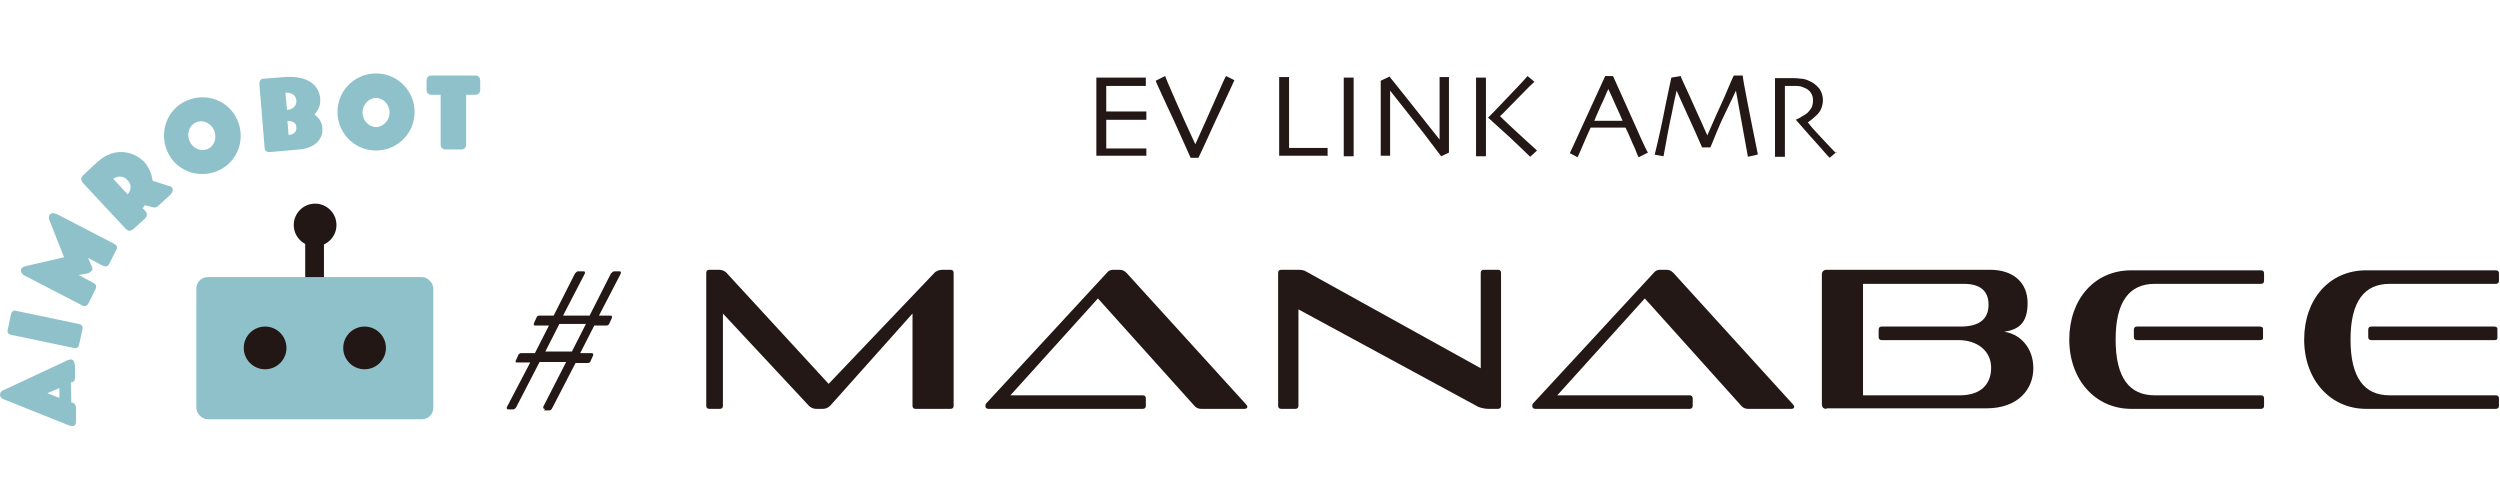 <?xml version="1.0" encoding="UTF-8"?>
<svg id="_レイヤー_1" data-name="レイヤー_1" xmlns="http://www.w3.org/2000/svg" xmlns:xlink="http://www.w3.org/1999/xlink" version="1.1" viewBox="0 0 480 96">
  <!-- Generator: Adobe Illustrator 29.3.1, SVG Export Plug-In . SVG Version: 2.1.0 Build 151)  -->
  <defs>
    <style>
      .st0 {
        fill: #8fc1cb;
      }

      .st1 {
        isolation: isolate;
      }

      .st2 {
        fill: #231815;
      }

      .st3 {
        fill: #221714;
      }
    </style>
  </defs>
  <g id="_NAOMI-2" class="st1">
    <g class="st1">
      <path class="st2" d="M104.6,78.5c-.2,0-.3-.1-.3-.2s0-.1,0-.2l4.4-8.6h-5.1l-4.5,8.7c-.1.2-.4.4-.5.4h-1c-.2,0-.3-.1-.3-.2v-.2l4.5-8.6h-2.5c-.2,0-.3,0-.3-.2s0,0,0-.1l.5-1.1c0-.2.4-.4.5-.4h2.7l2.7-5.3h-2.7c-.2,0-.2,0-.2-.2s0-.1,0-.2l.5-1.1c0-.2.3-.4.5-.4h2.8l4.1-8.1c.2-.2.4-.4.5-.4h1.1c.2,0,.3,0,.3.2s0,.1,0,.2l-4.2,8.1h5.1l4.1-8.1c.2-.2.4-.4.6-.4h1c.2,0,.3,0,.3.2v.2l-4.2,8.1h2.2c.2,0,.3.1.3.2s0,.1,0,.2l-.5,1.1c-.1.3-.3.4-.6.4h-2.3l-2.7,5.3h2.2c.2,0,.3.1.3.3,0,0,0,0,0,.1l-.5,1.1c0,.2-.3.4-.5.4h-2.4l-4.5,8.7c-.1.2-.3.4-.5.4h-1ZM112.5,62.2h-5.1l-2.7,5.3h5.1l2.7-5.3Z"/>
      <path class="st2" d="M175.8,78.5c-.4,0-.6-.2-.6-.6v-17.7l-15.8,17.7c-.4.4-.9.6-1.4.6h-1.3c-.5,0-1-.2-1.4-.6l-16.5-17.7v17.7c0,.4-.2.6-.6.6h-2c-.4,0-.6-.2-.6-.6v-25.5c0-.4.2-.6.6-.6h1.9c.5,0,1.1.2,1.5.7l19.5,21.2,20.2-21.2c.4-.5,1.1-.7,1.6-.7h1.6c.4,0,.6.2.6.6v25.5c0,.4-.2.6-.6.6h-6.6Z"/>
      <path class="st2" d="M230.6,78.5c-.5,0-.9-.2-1.2-.5l-18.6-20.7-16.8,18.6h25.4c.4,0,.6.2.6.6v1.4c0,.4-.2.6-.6.6h-29.6c-.4,0-.6-.2-.6-.5s0-.4.2-.6l23.1-25c.3-.4.7-.6,1.2-.6h1.3c.5,0,.9.2,1.3.6l23,25.3c.1.1.2.3.2.4,0,.2-.2.4-.5.4h-8.2Z"/>
      <path class="st2" d="M285.8,78.5c-.8,0-1.5-.2-2-.4l-34.5-18.7v18.5c0,.4-.2.6-.6.6h-2.7c-.4,0-.6-.2-.6-.6v-25.5c0-.4.2-.6.6-.6h2.9c.9,0,1.4,0,2,.4l33.4,18.5v-18.3c0-.4.2-.6.6-.6h2.7c.4,0,.6.2.6.6v25.5c0,.4-.2.6-.6.6h-1.8Z"/>
      <path class="st2" d="M335.6,78.5c-.5,0-.9-.2-1.2-.5l-18.6-20.7-16.8,18.6h25.4c.4,0,.6.2.6.6v1.4c0,.4-.2.6-.6.6h-29.6c-.4,0-.6-.2-.6-.5s0-.4.2-.6l23.1-25c.3-.4.7-.6,1.2-.6h1.3c.5,0,.9.2,1.3.6l23,25.3c.1.1.2.3.2.4,0,.2-.2.4-.5.4h-8.2Z"/>
      <path class="st2" d="M350.7,78.5c-.6,0-.9-.3-.9-.9v-24.9c0-.5.3-.9.9-.9h31.4c4.4,0,7.2,2.4,7.2,6.4s-1.9,5.1-4.5,5.5c3,.4,5.6,3,5.6,7s-2.9,7.7-9,7.7h-30.7ZM361.3,65.3c-.4,0-.6-.2-.6-.6v-1.4c0-.4.2-.6.6-.6h15.1c3.6,0,5.4-1.4,5.4-4.2s-1.8-4-4.7-4h-19.4v21.4h18.6c4.1,0,6-2.2,6-5.3s-2.5-5.3-6.3-5.3h-14.8Z"/>
      <path class="st2" d="M409.2,78.5c-6.9,0-11.9-5.6-11.9-13.3s4.8-13.3,11.9-13.3h24.9c.4,0,.6.2.6.6v1.4c0,.4-.2.6-.6.6h-20.4c-4.8,0-7.5,3.3-7.5,10.7s2.7,10.7,7.5,10.7h20.4c.4,0,.6.2.6.6v1.4c0,.4-.2.6-.6.6h-25ZM410.3,65.3c-.4,0-.6-.2-.6-.6v-1.4c0-.4.2-.6.6-.6h23.6c.4,0,.6.2.6.4v1.8c0,.3-.2.4-.6.4h-23.6Z"/>
      <path class="st2" d="M454.3,78.5c-6.9,0-11.9-5.6-11.9-13.3s4.8-13.3,11.9-13.3h24.9c.4,0,.6.2.6.6v1.4c0,.4-.2.6-.6.6h-20.4c-4.8,0-7.5,3.3-7.5,10.7s2.7,10.7,7.5,10.7h20.4c.4,0,.6.2.6.6v1.4c0,.4-.2.6-.6.6h-25ZM455.3,65.3c-.4,0-.6-.2-.6-.6v-1.4c0-.4.2-.6.6-.6h23.6c.4,0,.6.2.6.4v1.8c0,.3-.2.4-.6.4h-23.6Z"/>
    </g>
  </g>
  <g id="AI_SERVICE_ROBOT">
    <g class="st1">
      <path class="st2" d="M220.1,29.9c0,0-.6,0-1.5,0-.9,0-2.1,0-3.5,0s-1.8,0-2.6,0c-.8,0-1.5,0-2,0,0-.4,0-1.4,0-2.8,0-1.5,0-3,0-4.5s0-2,0-3.4c0-1.4,0-2.8,0-4.3.5,0,1.2,0,2,0,.8,0,1.6,0,2.5,0,1.4,0,2.6,0,3.5,0,.9,0,1.4,0,1.5,0v1.6c0,0-.5,0-1.4,0-.9,0-2,0-3.2,0s-1.1,0-1.7,0c-.5,0-1,0-1.3,0,0,.9,0,1.7,0,2.5,0,.8,0,1.6,0,2.4.3,0,.7,0,1.2,0s.9,0,1.2,0c1.3,0,2.5,0,3.6,0s1.6,0,1.7,0v1.6c0,0-.7,0-1.9,0-1.2,0-2.3,0-3.2,0s-.8,0-1.3,0c-.5,0-.9,0-1.3,0,0,1.4,0,2.6,0,3.4,0,.8,0,1.5,0,2.1.4,0,1,0,1.6,0s1.3,0,2,0c1.1,0,2.1,0,2.8,0,.8,0,1.2,0,1.3,0v1.6Z"/>
      <path class="st2" d="M237,15.4c0,0-.8,1.8-2.4,5.2-1.6,3.3-3,6.6-4.5,9.7h-1.5c-1.6-3.5-3-6.8-4.5-9.9-1.4-3.1-2.2-4.7-2.2-4.9l1.8-.9c0,.1.7,1.7,2,4.7s2.6,5.8,3.8,8.4h0c1.2-2.7,2.5-5.5,3.8-8.5s2-4.5,2.1-4.6l1.6.8Z"/>
      <path class="st2" d="M254.8,29.9c0,0-.6,0-1.4,0-.9,0-2,0-3.3,0s-1.7,0-2.5,0c-.8,0-1.5,0-2,0,0-1.3,0-2.6,0-3.9,0-1.3,0-2.6,0-3.9,0-2.1,0-3.8,0-4.9s0-1.9,0-2.4h1.9c0,1,0,2.1,0,3.4,0,1.3,0,2.3,0,3.1,0,2,0,3.6,0,5,0,1.3,0,2,0,2.1.3,0,.7,0,1.1,0s.8,0,1.2,0c1.3,0,2.5,0,3.5,0,1,0,1.5,0,1.6,0v1.6Z"/>
      <path class="st2" d="M259.9,30h-1.9c0-.5,0-1.3,0-2.4,0-1.2,0-2.8,0-5s0-2,0-3.4c0-1.4,0-2.8,0-4.3h1.9c0,1.1,0,2.3,0,3.8,0,1.4,0,2.6,0,3.5,0,2.3,0,4.1,0,5.3s0,2.1,0,2.6Z"/>
      <path class="st2" d="M278.2,14.8c0,1.2,0,2.5,0,4.1,0,1.5,0,2.6,0,3.3,0,2.1,0,3.8,0,5.1s0,1.9,0,2l-1.5.7c-2.3-3.1-4.4-5.8-6.4-8.3-2-2.5-3.1-3.9-3.4-4.3h0c0,2,0,4.5,0,7.4,0,2.9,0,4.6,0,5.1h-1.8c0-.2,0-.9,0-2,0-1.2,0-2.8,0-4.8s0-1.9,0-3.3c0-1.4,0-2.8,0-4.3l1.7-.8c.1.2,1.3,1.6,3.5,4.4s4.2,5.3,6.1,7.7h0c0-1.2,0-3.1,0-5.9,0-2.7,0-4.8,0-6.1h1.8Z"/>
      <path class="st2" d="M285.3,30h-1.9c0-.5,0-1.4,0-3,0-1.5,0-3.4,0-5.5s0-1.9,0-3.1c0-1.2,0-2.3,0-3.5h1.9c0,1.2,0,2.5,0,3.9s0,2.7,0,3.8c0,2.2,0,3.8,0,5s0,2,0,2.4ZM295.1,28.9l-1.3,1.2c-1.8-1.7-3.5-3.4-5.2-4.9s-2.6-2.4-2.9-2.6h0c.5-.5,1.5-1.5,3-3.1,1.5-1.6,3.1-3.2,4.6-4.9l1.3,1.1c-1.3,1.2-2.6,2.6-4,4-1.4,1.4-2.2,2.3-2.6,2.6h0c.2.2.9.9,2.2,2.1s2.9,2.7,4.8,4.4Z"/>
      <path class="st2" d="M316.4,29.3l-1.8.9c0,0-.3-.6-.7-1.7-.5-1-1-2.4-1.8-4h-6.7c-.8,1.8-1.4,3.1-1.8,4.1-.4,1-.7,1.5-.7,1.6l-1.5-.8c.2-.4,1-2.1,2.4-5.2s2.9-6.3,4.4-9.6h1.5c1.5,3.4,3,6.6,4.4,9.8s2.2,4.8,2.3,4.9ZM311.5,23.1c-.4-.9-.8-1.9-1.3-2.9-.4-1-.9-2-1.4-3.1h0c-.4.8-.8,1.9-1.4,3.1-.5,1.2-1,2.2-1.3,3h0s5.4,0,5.4,0h0Z"/>
      <path class="st2" d="M337.4,29.7l-1.8.4-2.3-12.7h0c-.3.6-.9,2-2,4.2s-2,4.5-2.9,6.7h-1.6c-.9-2.1-1.9-4.3-3-6.7-1.1-2.4-1.7-3.8-1.9-4.2h0c0,.2-.4,1.6-.9,4.3-.6,2.7-1.1,5.5-1.6,8.3l-1.7-.3c.8-3.2,1.5-6.5,2.1-9.6.7-3.2,1-4.9,1.1-5.2l1.8-.3c0,.2.6,1.4,1.6,3.6,1,2.3,2.2,4.8,3.5,7.8h0c1-2.3,2.1-4.8,3.3-7.4,1.1-2.6,1.7-4,1.8-4.1h1.7c0,.3.3,2,.9,5.1.6,3.1,1.3,6.5,2,10Z"/>
      <path class="st2" d="M352.7,29.1l-1.4,1.2c-.2-.2-.8-.8-1.8-2-1-1.1-2.6-2.9-4.7-5.3h0c.3-.2.7-.3,1.1-.6.5-.3.9-.5,1.2-.8.3-.3.5-.6.7-.9.2-.4.3-.9.3-1.5s-.2-1.1-.5-1.5c-.3-.4-.7-.7-1.3-.9-.4-.2-.9-.3-1.4-.3-.5,0-.9,0-1.3,0s-.5,0-.6,0-.2,0-.3,0c0,1.4,0,2.7,0,3.8s0,1.9,0,2.3c0,1,0,2.4,0,4.2s0,2.9,0,3.3h-1.9c0-.5,0-1.3,0-2.6s0-2.9,0-4.8v-2.1c0-1,0-2.9,0-5.6,0,0,.5,0,1.1,0s1.3,0,1.9,0,1.3,0,1.9.1c.6,0,1.2.2,1.8.5.7.3,1.3.8,1.8,1.4.4.6.7,1.3.7,2.2s-.3,2-1,2.7c-.7.7-1.3,1.2-1.9,1.6h0c1,1.3,2.2,2.5,3.4,3.8,1.2,1.3,1.9,2,2,2.1Z"/>
    </g>
  </g>
  <g>
    <g>
      <circle class="st3" cx="60.5" cy="43.2" r="4.1"/>
      <rect class="st3" x="58.6" y="46.3" width="3.6" height="13.6" rx=".5" ry=".5"/>
      <rect class="st0" x="37.7" y="53.2" width="45.5" height="27.3" rx="2.2" ry="2.2"/>
      <circle class="st3" cx="50.9" cy="66.8" r="4.1"/>
      <circle class="st3" cx="70" cy="66.8" r="4.1"/>
    </g>
    <g>
      <path class="st0" d="M14.4,70v2.5c0,.4-.1.7-.5.9h-.3c0,.1.1,3.9.1,3.9h.3c.4.2.6.6.6,1v2.5c0,.7-.2,1-.7,1-.2,0-.4,0-.6-.1l-12.5-5c-.5-.2-.8-.5-.8-.9,0-.4.2-.7.7-.9l12.2-5.7c.2-.1.4-.1.6-.2.5,0,.8.3.8,1ZM9.1,75.5l2.3.9v-1.9c0,0-2.3,1-2.3,1Z"/>
      <path class="st0" d="M15.8,63.3l-.6,2.8c-.1.6-.5.9-1.1.7l-11.9-2.5c-.6-.1-.9-.5-.7-1.1l.6-2.8c.1-.6.5-.9,1.1-.7l11.9,2.5c.6.1.9.5.7,1.1Z"/>
      <path class="st0" d="M22.3,48l-1.3,2.6c-.3.6-.7.7-1.3.4l-2.8-1.5.7,1.6c.2.4.2.7,0,.9s-.4.4-.8.5l-1.7.3,2.8,1.5c.6.3.7.7.4,1.3l-1.3,2.6c-.3.6-.7.7-1.3.4l-11-5.7c-.6-.3-.8-.9-.6-1.3.1-.2.4-.4.8-.5l7.4-1.7-2.8-7.1c-.2-.4-.1-.8,0-1,.2-.4.7-.5,1.4-.2l11,5.7c.6.3.7.7.4,1.3Z"/>
      <path class="st0" d="M32.8,37.3l-2.5,2.3c-.2.2-.6.3-.9.2l-1.6-.4-.4.6.5.5c.4.5.4.9,0,1.4l-2.3,2.1c-.5.4-.9.4-1.4,0l-8.3-8.9c-.4-.5-.4-.9,0-1.4l2.8-2.6c3.5-3.2,7.3-1.8,9,0,.7.8,1.4,2,1.6,3.6l3.1,1c.3,0,.5.2.6.3.3.4.2.8-.2,1.3ZM21.8,34.4l2.7,2.9c.6-.6.9-1.8,0-2.7-.9-1-2.1-.8-2.8-.2Z"/>
      <path class="st0" d="M41.8,32.8c-3.7,1.6-8.1,0-9.7-3.8-1.6-3.7,0-8.1,3.8-9.7,3.7-1.6,8.1,0,9.7,3.8,1.6,3.7,0,8.1-3.8,9.7ZM37.6,23.5c-1.3.6-1.8,2.2-1.2,3.6s2.2,2.1,3.5,1.5c1.3-.6,1.8-2.2,1.2-3.6-.6-1.4-2.2-2.1-3.5-1.5Z"/>
      <path class="st0" d="M57.4,28.7l-5.6.5c-.6,0-1-.2-1-.9l-1-12.2c0-.6.2-1,.9-1l3.9-.3c3.6-.3,6.6.9,6.9,4.2,0,1.2-.2,1.8-1.1,3,1,.8,1.4,1.5,1.5,2.6.2,2.8-2.5,4-4.4,4.1ZM54.8,17.8l.3,3.3c.8,0,1.9-.6,1.8-1.8s-1.1-1.5-2-1.5ZM55.2,23.3l.2,2.6c.7,0,1.6-.4,1.5-1.5,0-1-1.1-1.2-1.7-1.2Z"/>
      <path class="st0" d="M72.2,28.9c-4.1,0-7.4-3.3-7.4-7.4s3.3-7.4,7.4-7.4,7.4,3.3,7.4,7.4-3.3,7.4-7.4,7.4ZM72.2,18.8c-1.4,0-2.6,1.3-2.6,2.8s1.2,2.8,2.6,2.8,2.6-1.3,2.6-2.8-1.2-2.8-2.6-2.8Z"/>
      <path class="st0" d="M91.2,18.2h-1.7v9.5c0,.6-.3,1-1,1h-2.9c-.6,0-1-.3-1-1v-9.5h-1.7c-.6,0-1-.3-1-1v-1.7c0-.6.3-1,1-1h8.3c.6,0,1,.3,1,1v1.7c0,.6-.3,1-1,1Z"/>
    </g>
  </g>
</svg>